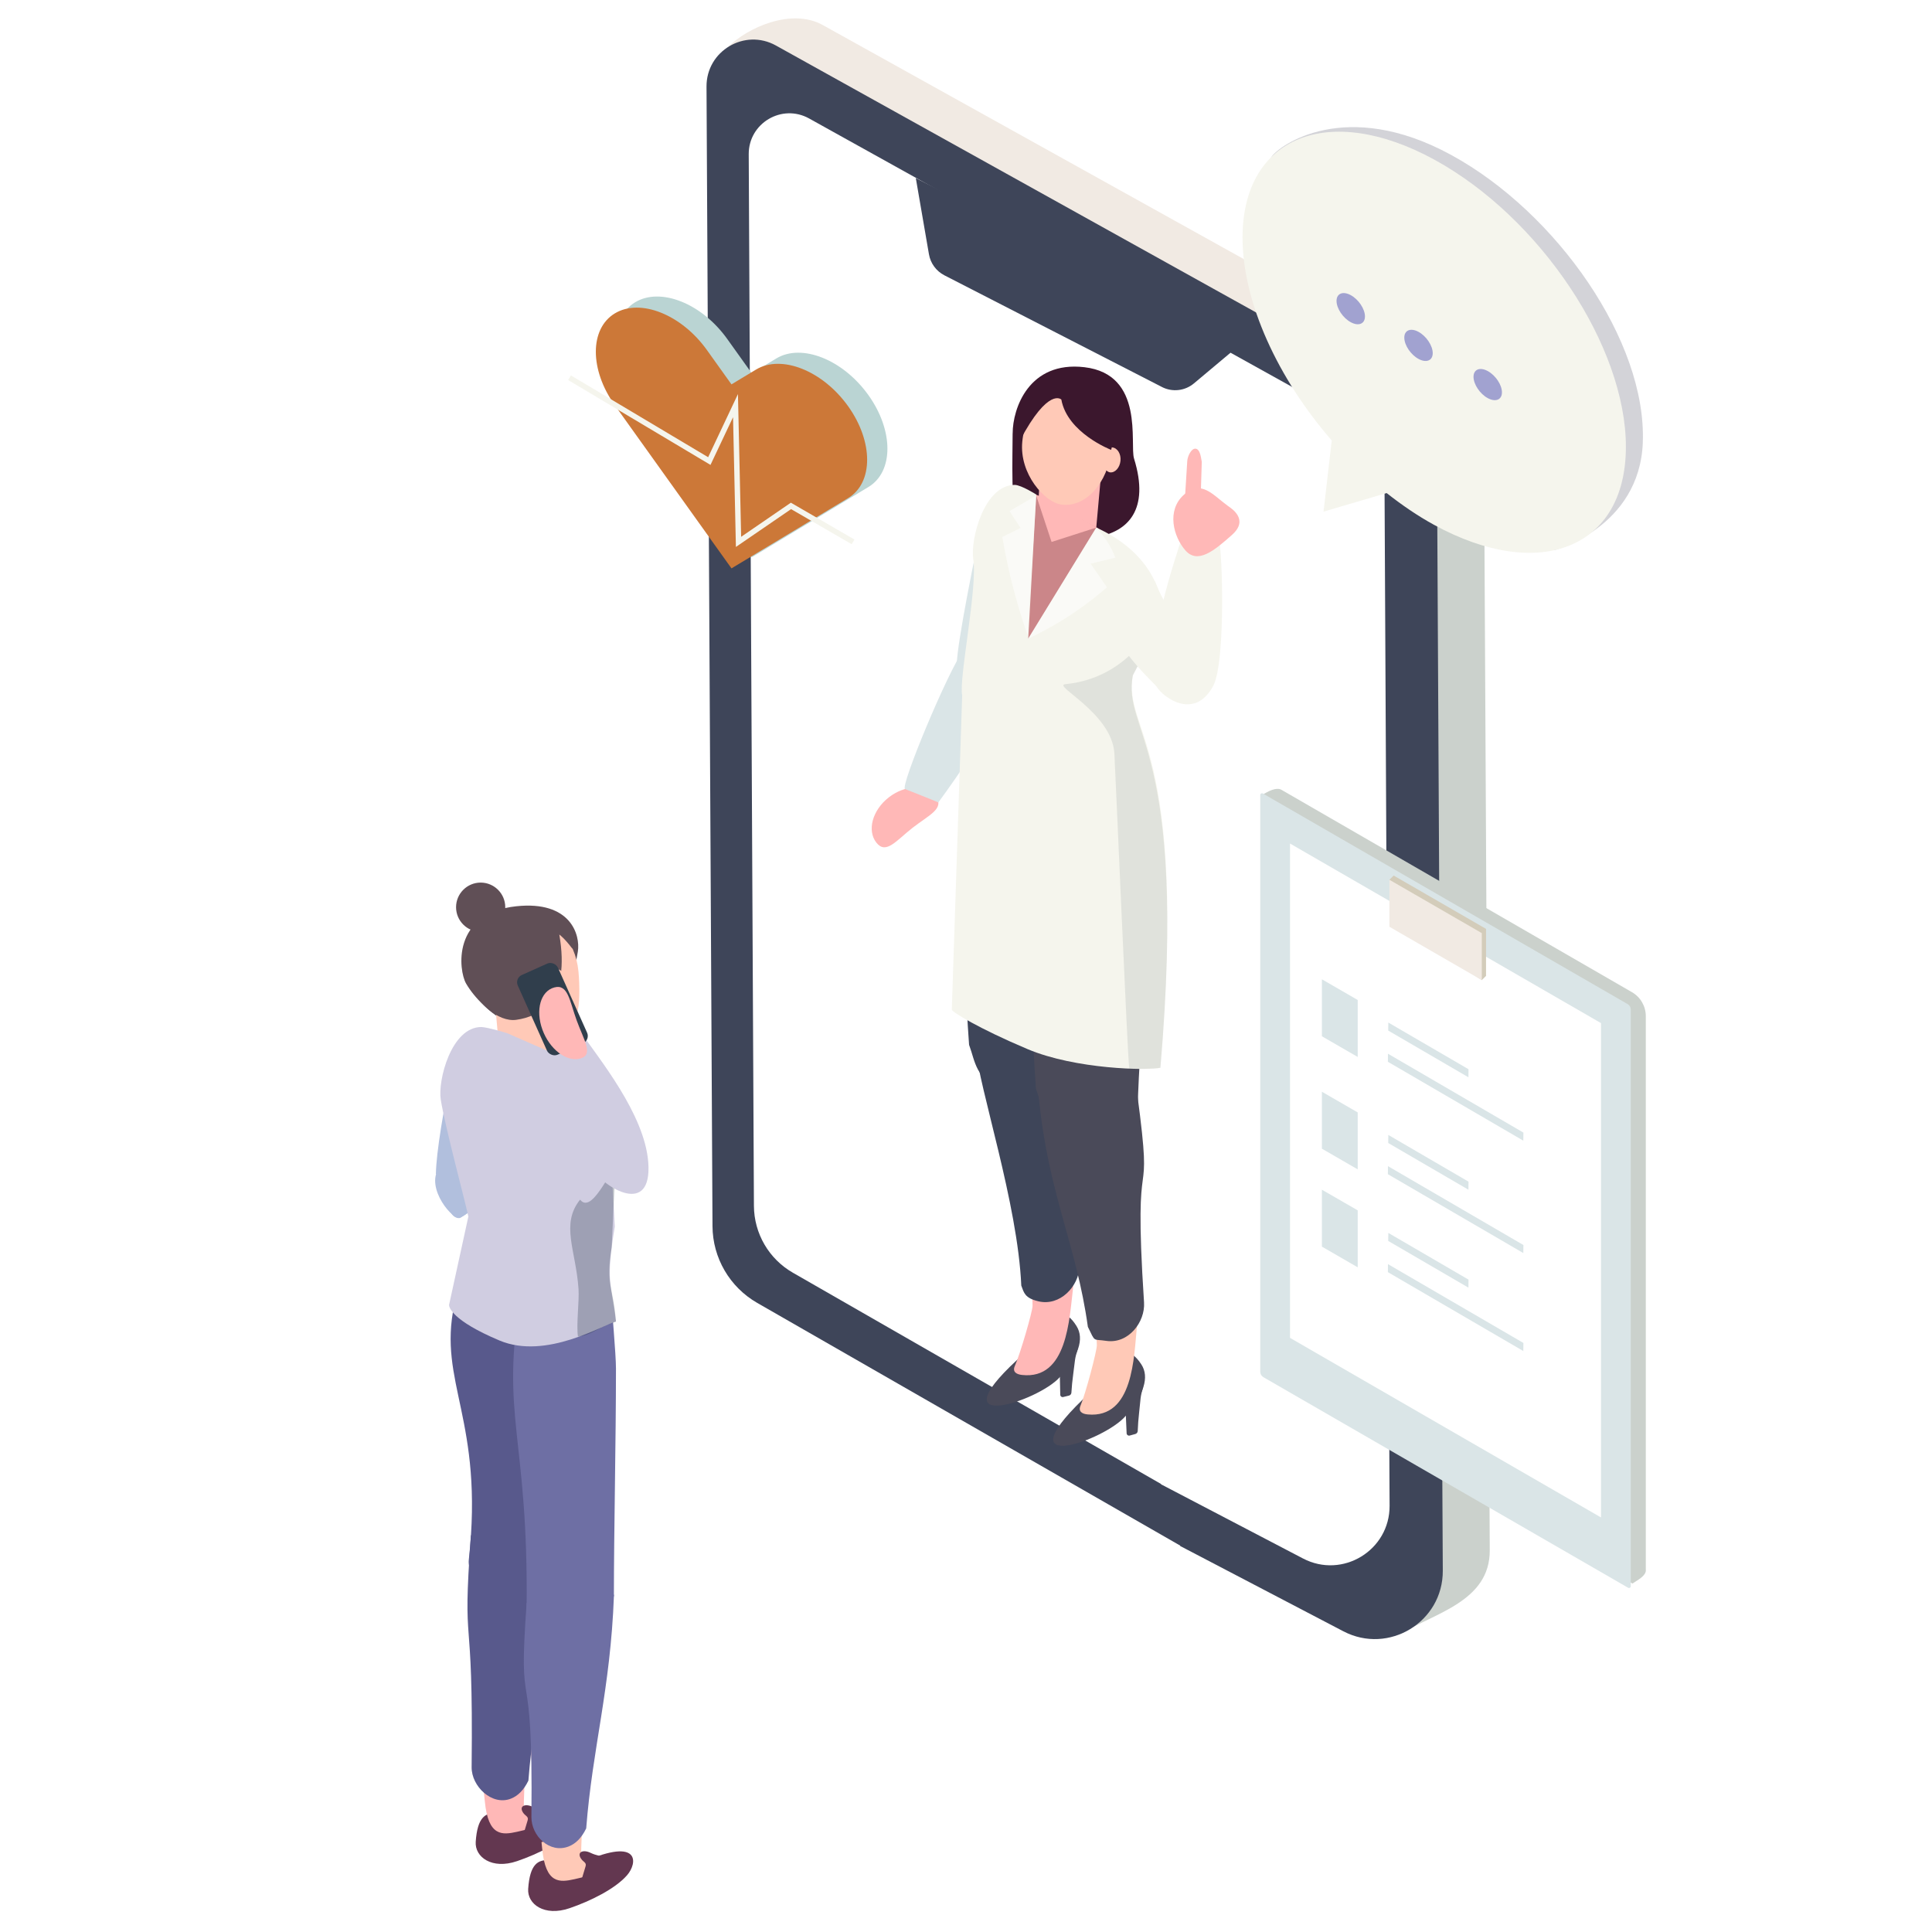 <?xml version="1.0" encoding="UTF-8"?>
<svg id="_レイヤー_1" data-name="レイヤー_1" xmlns="http://www.w3.org/2000/svg" xmlns:xlink="http://www.w3.org/1999/xlink" version="1.1" viewBox="0 0 520 520">
  <!-- Generator: Adobe Illustrator 29.6.0, SVG Export Plug-In . SVG Version: 2.1.1 Build 207)  -->
  <defs>
    <style>
      .st0 {
        mask: url(#mask);
      }

      .st1 {
        fill: #737383;
        opacity: .31;
      }

      .st2 {
        filter: url(#luminosity-noclip);
      }

      .st3 {
        fill: #f5f5ed;
      }

      .st4 {
        fill: #cb8689;
      }

      .st5 {
        fill: #303e4c;
      }

      .st6 {
        fill: #604f56;
      }

      .st7 {
        fill: #bad4d3;
      }

      .st8 {
        fill: url(#_名称未設定グラデーション_7);
        mix-blend-mode: multiply;
      }

      .st9 {
        opacity: .53;
      }

      .st9, .st10 {
        fill: #fff;
      }

      .st11 {
        fill: #d3ccba;
      }

      .st12 {
        fill: #d0cde1;
      }

      .st13 {
        mask: url(#mask-1);
      }

      .st14 {
        opacity: .26;
      }

      .st14, .st15 {
        fill: #112232;
      }

      .st15 {
        opacity: .09;
      }

      .st16 {
        fill: #ffc9b7;
      }

      .st17 {
        fill: #b1bfdd;
      }

      .st18 {
        fill: #f1eae3;
      }

      .st19 {
        fill: #cbd1cc;
      }

      .st20 {
        fill: #cc7838;
      }

      .st21 {
        fill: #3e4559;
      }

      .st22 {
        fill: #58598c;
      }

      .st23 {
        fill: #6e6fa4;
      }

      .st24 {
        fill: #3b172d;
      }

      .st25 {
        fill: #dae5e7;
      }

      .st26 {
        fill: url(#_名称未設定グラデーション_11);
        opacity: .38;
      }

      .st27 {
        fill: #633750;
      }

      .st28 {
        fill: #4a4a59;
      }

      .st29 {
        fill: #a1a2d0;
      }

      .st30 {
        fill: #ffb8b7;
      }
    </style>
    <filter id="luminosity-noclip" x="77.03" y="340.31" width="301.59" height="174.74" color-interpolation-filters="sRGB" filterUnits="userSpaceOnUse">
      <feFlood flood-color="#fff" result="bg"/>
      <feBlend in="SourceGraphic" in2="bg"/>
    </filter>
    <filter id="luminosity-noclip1" x="77.03" y="-8452" width="301.59" height="32766" color-interpolation-filters="sRGB" filterUnits="userSpaceOnUse">
      <feFlood flood-color="#fff" result="bg"/>
      <feBlend in="SourceGraphic" in2="bg"/>
    </filter>
    <mask id="mask-1" x="77.03" y="-8452" width="301.59" height="32766" maskUnits="userSpaceOnUse"/>
    <linearGradient id="_名称未設定グラデーション_7" data-name="名称未設定グラデーション 7" x1="391.72" y1="618.36" x2="281.44" y2="475.4" gradientTransform="translate(533.15 -143.17) rotate(60)" gradientUnits="userSpaceOnUse">
      <stop offset="0" stop-color="#000"/>
      <stop offset=".08" stop-color="#080808"/>
      <stop offset=".22" stop-color="#202020"/>
      <stop offset=".39" stop-color="#464646"/>
      <stop offset=".59" stop-color="#7c7c7c"/>
      <stop offset=".81" stop-color="silver"/>
      <stop offset="1" stop-color="#fff"/>
    </linearGradient>
    <mask id="mask" x="77.03" y="340.31" width="301.59" height="174.74" maskUnits="userSpaceOnUse">
      <g class="st2">
        <g class="st13">
          <polygon class="st8" points="271.44 515.05 77.03 407.24 192.56 340.31 378.62 436.34 271.44 515.05"/>
        </g>
      </g>
    </mask>
    <linearGradient id="_名称未設定グラデーション_11" data-name="名称未設定グラデーション 11" x1="391.72" y1="618.36" x2="281.44" y2="475.4" gradientTransform="translate(533.15 -143.17) rotate(60)" gradientUnits="userSpaceOnUse">
      <stop offset="0" stop-color="#fff"/>
      <stop offset=".1" stop-color="#f6f7fa"/>
      <stop offset=".25" stop-color="#dee4ee"/>
      <stop offset=".45" stop-color="#b8c4da"/>
      <stop offset=".68" stop-color="#8298be"/>
      <stop offset=".93" stop-color="#3e609b"/>
      <stop offset="1" stop-color="#2b5091"/>
    </linearGradient>
  </defs>
  <g class="st0">
    <polygon class="st26" points="271.44 515.05 77.03 407.24 192.56 340.31 378.62 436.34 271.44 515.05"/>
  </g>
  <g>
    <path class="st18" d="M386.36,98.41L221.47,6.75c-8.4-4.67-20.25.62-25.59,5.96l8.39,307.19,190.52-213.79c-2.17-3.12-5-5.79-8.44-7.69Z"/>
    <path class="st19" d="M394.8,106.11l-190.52,213.79.13,4.62c.05,8.54,4.63,16.41,12.04,20.66l113.84,65.32v.11l46.8,29.12c8.94-5.58,23.95-8.69,23.88-22.48l-1.56-296.79c-.03-5.23-1.71-10.19-4.6-14.34Z"/>
    <path class="st21" d="M190.16,23.31l1.61,306.71c.04,8.54,4.63,16.41,12.04,20.66l113.84,65.32v.11l43.91,22.95c12.22,6.39,26.84-2.52,26.77-16.31l-1.56-296.8c-.05-9.16-5.03-17.58-13.04-22.03L208.84,12.25c-8.4-4.67-18.73,1.44-18.68,11.05Z"/>
    <path class="st10" d="M201.52,41.51l1.4,283.06c.04,7.43,4.03,14.28,10.48,17.98l99.09,56.86v.09l38.22,19.97c10.64,5.56,23.36-2.2,23.3-14.2l-1.36-274.43c-.04-7.97-4.38-15.3-11.35-19.18L217.78,31.89c-7.32-4.07-16.3,1.25-16.26,9.62Z"/>
    <path class="st21" d="M312.74,104.16l-58.56-30.06c-2.19-1.13-3.73-3.22-4.15-5.65l-3.54-20.52,87.31,44.82-12.45,10.44c-2.42,2.03-5.81,2.41-8.62.97Z"/>
  </g>
  <g>
    <path class="st30" d="M145.74,298.99c-1.01-4.22,5.65-5.78,12.13-10.49,4.71-3.43,7.38,1.37,8.38,5.59,1.01,4.22-2.77,8.74-8.43,10.1-5.66,1.35-11.07-.98-12.08-5.2Z"/>
    <path class="st17" d="M118.15,314.37c4.44-6.3,32.16-27.42,33.71-27.04,3.37.83,5.24,1.74,5.14,4.98-12.16,11.85-20.62,27.79-33.05,35.45-1.79,1.1-9.61-7.97-5.79-13.39Z"/>
    <path class="st17" d="M138.64,302.74c-2.32,7.06-8.37,22.92-15.3,25.12-4.67-.78-1.34-11.08-6.02-11.86.09-5.97,2.24-18.35,4.11-26.97,1.38-6.34,19.52,6.68,17.2,13.71Z"/>
    <path class="st27" d="M139.13,500.94c-6.71,2.29-11.37-1.1-11.09-5.22.9-13.41,8.89-4.68,15.15-7.4,15.07-6.55,14.3.51,11.45,3.75-3.2,3.65-9.79,6.92-15.5,8.87Z"/>
    <path class="st27" d="M153.25,513.61c-6.71,2.29-11.37-1.1-11.09-5.22.9-13.41,8.89-4.68,15.15-7.4,15.07-6.55,14.3.51,11.45,3.75-3.2,3.65-9.79,6.92-15.5,8.87Z"/>
    <path class="st30" d="M146.81,426.52c-2.41,19.65-5.84,46.17-5.84,60.99,0,1.1,5.64-1.08,5.64-.37,0,3.77-1.84,4.65-7.41,5.88-3.98.88-7.8,1.38-8.71-8.2-1.28-13.96-7.42-41.54.15-64.3.85-2.84,17.38-3.83,16.18,5.99Z"/>
    <path class="st16" d="M162.25,439.28c-2.41,19.65-5.84,46.17-5.84,60.99,0,1.1,5.64-1.08,5.64-.37,0,3.77-1.84,4.65-7.41,5.88-3.98.88-7.8,1.38-8.71-8.2-1.28-13.96-7.42-41.54.15-64.3.85-2.84,17.38-3.83,16.18,5.99Z"/>
    <path class="st27" d="M157.62,502.28l-.94,3.13c.74,2.66,2.25,3.47,4.91,2.72l.83-.23c2.66-.74,4.21-3.5,3.46-6.16l-.64-2.29c0,.56-3.55.52-6.19-.71-2.03-1.04-3.91-.31-2.65,1.55.59.87,1.52,1,1.21,2.01Z"/>
    <path class="st27" d="M142.03,489.9l-.94,3.13c.74,2.66,2.25,3.47,4.91,2.72l.83-.23c2.66-.75,4.21-3.5,3.46-6.16l-.64-2.29c0,.56-3.55.52-6.19-.71-2.03-1.04-3.91-.31-2.65,1.55.59.87,1.52,1,1.21,2.01Z"/>
    <path class="st6" d="M122.75,244.17c0,3.66,2.97,6.62,6.62,6.62s6.62-2.97,6.62-6.62-2.97-6.62-6.62-6.62-6.62,2.97-6.62,6.62Z"/>
    <path class="st16" d="M148.24,423.49c4.02-12.94,5.29-55.88,1.72-60.9-1.51-2.11-17.96,6.12-20.05,6.28-1.98,15.09,1.99,42.18,4.35,54.61.66,3.1,11.01,9.59,13.98.01Z"/>
    <path class="st22" d="M150.69,415.66c-1.65,4.32-1.79,8.88-8.63,11.61-7.28,2.91-16.46-2.23-15.89-7.35,4.18-37.75-8.38-47.73-3.9-68.7l32.55-27.06c.21,3.7.66,7.46.52,11.35-.94,25.25-2.05,54.89-4.65,80.14Z"/>
    <path class="st22" d="M142.22,479.25c-1.26,2.61-2.87,4.14-4.71,4.86-5.1,2-10.63-3.33-10.57-8.48.51-46.19-2.61-28.84-.19-62.42,0,0,23.08-.44,22.93,3.45-.94,25.25-5.79,40.94-7.46,62.59Z"/>
    <path class="st16" d="M160.01,436.36c4.02-12.94,5.29-55.88,1.72-60.9-1.51-2.11-17.96,6.12-20.05,6.28-1.98,15.09,1.99,42.18,4.35,54.61.66,3.1,11.01,9.59,13.98.01Z"/>
    <path class="st23" d="M165.24,429.52c-1.65,4.32-.77,7.88-7.61,10.62-7.28,2.91-15.95-2.2-15.89-7.35.51-46.19-7.13-51.4-1.63-83.57l24.3-1.24c.21,3.7,1.38,16.47,1.38,20.36,0,19.27-.56,44.15-.56,61.19Z"/>
    <path class="st23" d="M157.78,492.11c-1.26,2.61-2.87,4.14-4.71,4.86-5.1,2-10.09-2.8-10.04-7.95.51-46.19-3.71-24.02-1.28-57.61,0,0,23.64-5.79,23.49-1.91-.94,25.25-5.79,40.94-7.46,62.59Z"/>
    <path class="st6" d="M155.53,256.12c-.93,5.93-3.73,17.15-5.63,19.05-6.79,6.79-19.97-2.68-24.46-10.46-2.01-3.48-3.88-18.94,13.53-20.79,14.57-1.55,17.27,7.64,16.56,12.2Z"/>
    <polygon class="st16" points="146.88 287.33 134.55 284.61 133.16 269.1 148.46 273.39 146.88 287.33"/>
    <path class="st16" d="M155.69,261.43c.37,3.86.4,9.48-.47,11.42-1.67,3.74-7.4,4.79-9.74,5.13-6.42.93-12.35-5.78-13.17-14.3-.82-8.52,3.75-15.92,10.21-16.54,6.46-.62,12.35,5.78,13.17,14.3Z"/>
    <path class="st6" d="M150.54,251.54c3.02,17.56-5.1,22.06-11.62,22.95-9.55,1.3-25.04-20.96,2.71-28.27,6.09-1.6,10.15,3,11.94,6.93.3.65.8,2.62.39,2.07-2.05-2.72-3.42-3.69-3.42-3.69Z"/>
    <path class="st12" d="M126.06,327.43c-.93-4.36-6.25-24.1-7.43-31.47-.83-5.12,2.81-19.54,10.93-19.54,1.76.07,6.93,1.65,6.93,1.65l11.98,5.24c11.96,5.4,15.55,11.06,15.55,20.28l1.45,26.57c-2.52,15.1-.94,15.24.32,25.53-3.25.73-18.72,10.43-31.37,5.1-12.88-5.43-13.55-9-13.56-9.55l5.2-23.8Z"/>
    <path class="st14" d="M156.13,322.89c3.68,4.68,9.51-12.32,9.38-6.3l-.87,19.09c-1.64,10.42.34,10.11,1.15,20-6.34,2.37-6.34,3.55-10.23,4.07-.49-3.25.38-9.55.15-12.84-.72-10.46-4.88-17.38.42-24.03Z"/>
    <path class="st16" d="M152.16,264.01c.17,1.81-.85,3.34-1.52,3.45-1.01.16-1.98-1.29-2.15-3.1-.17-1.81.51-3.35,1.52-3.45,1.01-.1,1.98,1.29,2.15,3.1Z"/>
    <path class="st12" d="M159.24,314.51c-4.22-6.27-11.46-32.89-10.6-34.16,1.86-2.79,4.83-3.74,7.72-2.51,4.68,6.95,17.14,21.9,18.12,35.03,1.08,14.56-11.6,7.04-15.23,1.64Z"/>
    <rect class="st5" x="142.77" y="259.84" width="11.83" height="23.51" rx="2.15" ry="2.15" transform="translate(395.48 458.6) rotate(155.85)"/>
    <path class="st30" d="M156.17,284.91c3.7-.99.97-4.96-.95-10.25-1.93-5.29-2.32-9.88-6.02-8.89-3.7.99-5.13,6.07-3.21,11.36,1.93,5.29,6.48,8.77,10.18,7.78Z"/>
  </g>
  <path class="st24" d="M272.55,116.64c0,6.15-.56,20.92,1.39,22.87,6.95,6.95,39.89,11.66,31.29-16.08-1.22-3.92,2.94-22.7-13.38-24.6-14.9-1.73-19.29,11.09-19.29,17.81Z"/>
  <path class="st30" d="M278.57,133.09c.03,1.08.2,12.36,3.83,15.76,2.46.69,8.7-6.24,13.3-6.55,0,0-15.43-9.13-17.13-9.2Z"/>
  <path class="st30" d="M235.88,226.8c2.57,3.28,5.33-.54,9.72-3.98,4.4-3.44,8.77-5.2,6.21-8.48-2.57-3.28-8.21-3.15-12.61.29-4.4,3.44-5.89,8.89-3.32,12.17Z"/>
  <path class="st25" d="M280.87,153.34c-2.26,6.76-7.54,23.16-9.9,27.56-4.48-.77-8.96-1.54-13.44-2.3.11-5.73,5.07-30.23,6.9-38.49,1.35-6.08,18.69,6.5,16.43,13.23Z"/>
  <path class="st25" d="M259.39,174.86c-4.36,5.97-17.2,36.92-15.8,37.51,1.89.79,7.13,2.77,8.96,3.61,4.83-6.61,16.88-23.2,19.4-35.82.39-1.98-8.81-10.44-12.56-5.3Z"/>
  <path class="st28" d="M285.19,370.72c5.07-5.66,6.72-10.34,4.56-13.81-5.94-9.55-10.79,4.29-16.06,9.17-21.4,19.86,5.71,11.1,11.5,4.64Z"/>
  <path class="st30" d="M266.08,287.94c4.17,20.02,11.83,48.25,11.83,63.55,0,1.47-3.31,12.93-4.76,16.14-.73,1.62.43,2.27,1.91,2.44,12.22,1.37,12.74-15.1,13.76-23.44.42-14.47,5.33-43.34-4.89-66.16-1.17-2.86-19.92-2.53-17.84,7.47Z"/>
  <path class="st30" d="M266.06,287.12c-4.57-13.22-6.18-57.16-2.19-62.31,1.68-2.17,20.21,6.18,22.56,6.33,2.29,15.43-2.06,43.17-4.66,55.9-.73,3.18-12.33,9.87-15.72.08Z"/>
  <path class="st28" d="M286.19,376l1.51-.37c.38-.09.65-.41.67-.8.09-1.58.25-3.25.49-4.99.54-3.94.32-3.86,1.25-6.87-1.45,2.65-3.45,2.49-4.9,5.13l.16,7.28c0,.43.41.73.82.63Z"/>
  <path class="st21" d="M274.88,346.02c.73,1.96.96,3.33,4.52,4.21,5.91,1.47,10.99-4.06,11.14-9.33,1.36-47.25.7-21.44-.62-55.9,0,0-27.81-7.32-27.43-3.36,1.1,11.58,11.42,42.16,12.39,64.38Z"/>
  <path class="st21" d="M260.84,281.25c1.68,4.49,1.64,9.16,9.21,12.27,8.05,3.31,18-1.52,18.15-6.79,1.36-47.25,10.16-52.23,5.32-85.38l-31.2-6.28c-5.09,8.47-3.35,60.23-1.49,86.16Z"/>
  <path class="st28" d="M302.94,381.13c4.94-5.77,6.48-10.49,4.25-13.91-6.15-9.41-10.69,4.53-15.85,9.54-20.95,20.34,5.96,10.97,11.6,4.38Z"/>
  <path class="st16" d="M281.96,298.81c4.63,19.92,12.92,47.97,13.26,63.26.03,1.47-3.02,13.01-4.39,16.24-.7,1.64.48,2.26,1.96,2.39,12.25,1.1,12.39-15.39,13.22-23.74.09-14.48,4.34-43.45-6.39-66.03-1.23-2.83-19.98-2.08-17.66,7.87Z"/>
  <path class="st16" d="M284.52,300.93c-4.52-13.24-5.95-57.19-1.93-62.32,1.69-2.16,20.19,6.26,22.54,6.42,2.23,15.44-2.24,43.16-4.89,55.88-.75,3.18-12.37,9.82-15.72.01Z"/>
  <path class="st28" d="M278.83,293.05c1.68,4.49,1.64,9.16,9.21,12.27,8.05,3.31,18-1.52,18.15-6.79,1.36-47.25,9.24-51.31,4.41-84.46l-32.58-14.77c-.39,3.77-1.06,7.6-1.06,11.58,0,25.86,0,56.22,1.87,82.16Z"/>
  <path class="st28" d="M292.8,357.12c2.09,4.31,1.27,3.22,4.9,3.77,6.02.91,10.56-5.07,10.22-10.33-3.08-47.17,2.74-21.8-1.81-55.98,0,0-26.89-3.34-26.52.62,2.43,25.74,10.17,39.89,13.21,61.92Z"/>
  <path class="st4" d="M262.33,151.96c1.21,7.54,1.02,28.6,1.97,33.06l-3.42,13.47s3.57,9.79,17.74,16.89c14.37,7.19,25.53-1.53,28.86-2.28-2.21-16.39-8.46-16.02-5.87-31.48l5.91-14.03c0-9.84-3.38-20.75-12.45-25.59l-12.04,3.87-4.11-12.43c-1.74-.94-3.6-1.4-5.39-1.47-8.31,0-12.03,14.75-11.19,19.99Z"/>
  <polygon class="st30" points="279.58 133.62 295.06 142 296.49 126.12 280.31 119.45 279.58 133.62"/>
  <path class="st16" d="M275.15,118.87c-.84,8.72,6.07,16.3,10.45,16.93,6.57.95,12.64-5.92,13.48-14.64.84-8.72-3.84-16.3-10.45-16.93-6.61-.63-12.64,5.92-13.48,14.64Z"/>
  <path class="st16" d="M296.5,123.53c-.18,1.85,1.29,3.46,2.22,3.6,1.4.2,2.68-1.26,2.86-3.11s-.82-3.46-2.22-3.6c-1.4-.13-2.68,1.26-2.86,3.11Z"/>
  <path class="st28" d="M304.06,386.38l1.5-.41c.38-.1.64-.43.66-.82.06-1.58.18-3.25.38-5,.45-3.95.23-3.86,1.09-6.9-1.39,2.68-3.4,2.57-4.78,5.24l.32,7.28c.02.43.43.72.84.61Z"/>
  <path class="st3" d="M258.97,187.17c-.95-4.46,4.2-29.13,2.99-36.67-.84-5.24,2.88-19.99,11.19-19.99,1.8.07,5.76,2.59,5.76,2.59l-2.16,38.79,18.32-29.88c12.24,5.52,17.94,14.85,17.94,24.29l-8.11,15.49c-2.58,15.45,14.9,17.52,7.42,105.61-3.33.75-22.8.43-35.75-5.03-13.18-5.56-20.38-10.05-20.39-10.61l2.79-84.58Z"/>
  <path class="st15" d="M286.66,184.16c20.08-1.96,24.81-20.84,24.68-14.68l-6.43,12.3c-2.92,15.39,14.9,18.75,7.42,105.61-1.76.36-6.68.3-8.38.3-.5-3.33-3.79-81.67-4.02-85.03-.73-10.7-16.64-18.16-13.26-18.49Z"/>
  <path class="st9" d="M295.01,142.09c.9.88,1.96,2.07,2.96,3.6,1.07,1.64,1.76,3.18,2.22,4.41-2.21.54-4.43,1.08-6.64,1.62l4.39,6.35c-2.38,2.08-5.13,4.26-8.25,6.41-4.61,3.17-9.02,5.57-12.93,7.39,6.09-9.93,12.17-19.86,18.26-29.79Z"/>
  <path class="st9" d="M278.91,133.36l-7.19,4.2,2.96,4.55-4.9,2.41c.29,1.74.61,3.5.98,5.28,1.55,7.69,3.58,14.78,5.83,21.22.77-12.56,1.54-25.11,2.32-37.67Z"/>
  <path class="st3" d="M301.61,173.23c3.69,6.1,8.65,10.16,11.92,13.94,4.2-1.73,5.75-7.91,9.95-9.64-2.68-9.85-7.75-8.81-12.44-20.61-2.3-5.79-13.1,10.23-9.42,16.31Z"/>
  <path class="st3" d="M326.53,184.63c3.56-6.58,2.5-40.51,1.11-41.4-3.02-1.94-6.53-1.83-9.16.26-2.44,7.93-9.76,28.24-7.33,40.87.38,1.98,9.83,10.51,15.38.27Z"/>
  <path class="st30" d="M319.1,148.19c-3.3-3.71-5.17-10.82-.46-15.02,4.71-4.19,7.78.04,11.8,2.96.94.68,5.86,3.65,1.15,7.84-4.71,4.19-9.19,7.92-12.49,4.22Z"/>
  <path class="st30" d="M319.01,132.95l4.09,2.98.36-11.62c-.27-1.72-.6-3.5-1.72-3.55h0c-1.1-.05-2.11,1.99-2.19,3.35l-.55,8.85Z"/>
  <path class="st24" d="M285.66,107.54c1.63,9.02,13.4,13.54,13.4,13.54,2.28-7.54-.95-18.9-9.55-19.72-6.42-.62-10.39,3.07-12.22,7.09-.31.67-3.1,10.75-2.78,10.14,7.7-14.54,11.15-11.05,11.15-11.05Z"/>
  <g>
    <path class="st1" d="M442.17,119.08c-.88,22.95-23.86,29-23.86,29-28.49-15.59-91.11-83.32-76.06-105.89,2.03-3.04,19.9-16.04,48.39-.46,28.49,15.59,52.57,50.24,51.52,77.35Z"/>
    <path class="st3" d="M386.09,42.99c-28.49-15.59-51.62-6.23-51.66,20.91-.02,17.48,9.58,38.06,24.01,54.66l-2.21,19.15,16.99-5c4.08,3.22,8.33,6.13,12.73,8.54,28.49,15.59,51.62,6.23,51.66-20.91.04-27.13-23.03-61.76-51.52-77.35Z"/>
    <g>
      <path class="st29" d="M367.38,85.17c0,2.01-1.72,2.7-3.83,1.55-2.11-1.15-3.82-3.72-3.82-5.73,0-2.01,1.72-2.7,3.83-1.55,2.11,1.15,3.82,3.72,3.82,5.73Z"/>
      <path class="st29" d="M385.62,95.05c0,2.01-1.72,2.7-3.83,1.55-2.11-1.15-3.82-3.72-3.82-5.73,0-2.01,1.72-2.7,3.83-1.55,2.11,1.15,3.82,3.72,3.82,5.73Z"/>
      <path class="st29" d="M404.25,105.6c0,2.01-1.72,2.7-3.83,1.55-2.11-1.15-3.82-3.72-3.82-5.73,0-2.01,1.72-2.7,3.83-1.55,2.11,1.15,3.82,3.72,3.82,5.73Z"/>
    </g>
  </g>
  <path class="st19" d="M442.97,422.59v-149.09c0-2.66-1.42-5.12-3.72-6.45l-94.34-54.47c-1.39-.8-3.57.4-5.18,1.35l3.53,150.4c0,2.66,1.42,5.12,3.72,6.45l92.39,55.43c1.39-.94,3.62-2.01,3.62-3.62Z"/>
  <path class="st25" d="M438.92,426.95v-155.25c0-.59-.32-1.14-.83-1.44l-98.19-56.69c-.31-.18-.7.04-.7.4v155.25c0,.59.32,1.14.83,1.44l98.19,56.69c.31.18.7-.04.7-.4Z"/>
  <polygon class="st10" points="347.21 360.09 347.21 227.04 430.91 275.37 430.91 408.42 347.21 360.09"/>
  <g>
    <polygon class="st11" points="375.1 248.3 398.83 263.8 399.97 262.66 399.97 250.01 375.1 235.65 373.96 236.79 375.1 248.3"/>
    <polygon class="st18" points="373.96 249.44 398.83 263.8 398.83 251.15 373.96 236.79 373.96 249.44"/>
  </g>
  <g>
    <polygon class="st25" points="355.79 309.17 355.79 293.84 365.43 299.41 365.43 314.74 355.79 309.17"/>
    <polygon class="st25" points="395.23 320.21 373.64 307.64 373.67 305.47 395.25 318.04 395.23 320.21"/>
    <polygon class="st25" points="410 337.26 373.55 316.04 373.57 313.87 410.03 335.1 410 337.26"/>
  </g>
  <g>
    <polygon class="st25" points="355.79 278.91 355.79 263.58 365.43 269.15 365.43 284.48 355.79 278.91"/>
    <polygon class="st25" points="395.23 289.95 373.64 277.38 373.67 275.22 395.25 287.78 395.23 289.95"/>
    <polygon class="st25" points="410 307.01 373.55 285.78 373.57 283.61 410.03 304.84 410 307.01"/>
  </g>
  <g>
    <polygon class="st25" points="355.79 335.53 355.79 320.21 365.43 325.77 365.43 341.1 355.79 335.53"/>
    <polygon class="st25" points="395.23 346.57 373.64 334 373.67 331.84 395.25 344.41 395.23 346.57"/>
    <polygon class="st25" points="410 363.63 373.55 342.4 373.57 340.24 410.03 361.46 410 363.63"/>
  </g>
  <g>
    <g>
      <path class="st7" d="M202.34,100.47l-6.62-9.26c-6.84-9.56-17.93-13.97-24.76-9.86h0c-6.84,4.12-6.84,15.2,0,24.76l6.62,9.26,24.76,34.62,24.76-14.91,6.62-3.99c6.84-4.12,6.84-15.2,0-24.76h0c-6.84-9.56-17.93-13.97-24.76-9.86l-6.62,3.99Z"/>
      <path class="st20" d="M196.88,103.46l-6.62-9.26c-6.84-9.56-17.93-13.97-24.76-9.86h0c-6.84,4.12-6.84,15.2,0,24.76l6.62,9.26,24.76,34.62,24.76-14.91,6.62-3.99c6.84-4.12,6.84-15.2,0-24.76h0c-6.84-9.56-17.93-13.97-24.76-9.86l-6.62,3.99Z"/>
    </g>
    <polygon class="st3" points="198.07 147.21 197.3 112.29 191.23 125.13 152.92 102.29 153.66 101.04 190.6 123.06 198.62 106.07 199.48 144.48 212.86 135.3 229.97 145.21 229.24 146.48 212.92 137.03 198.07 147.21"/>
  </g>
</svg>